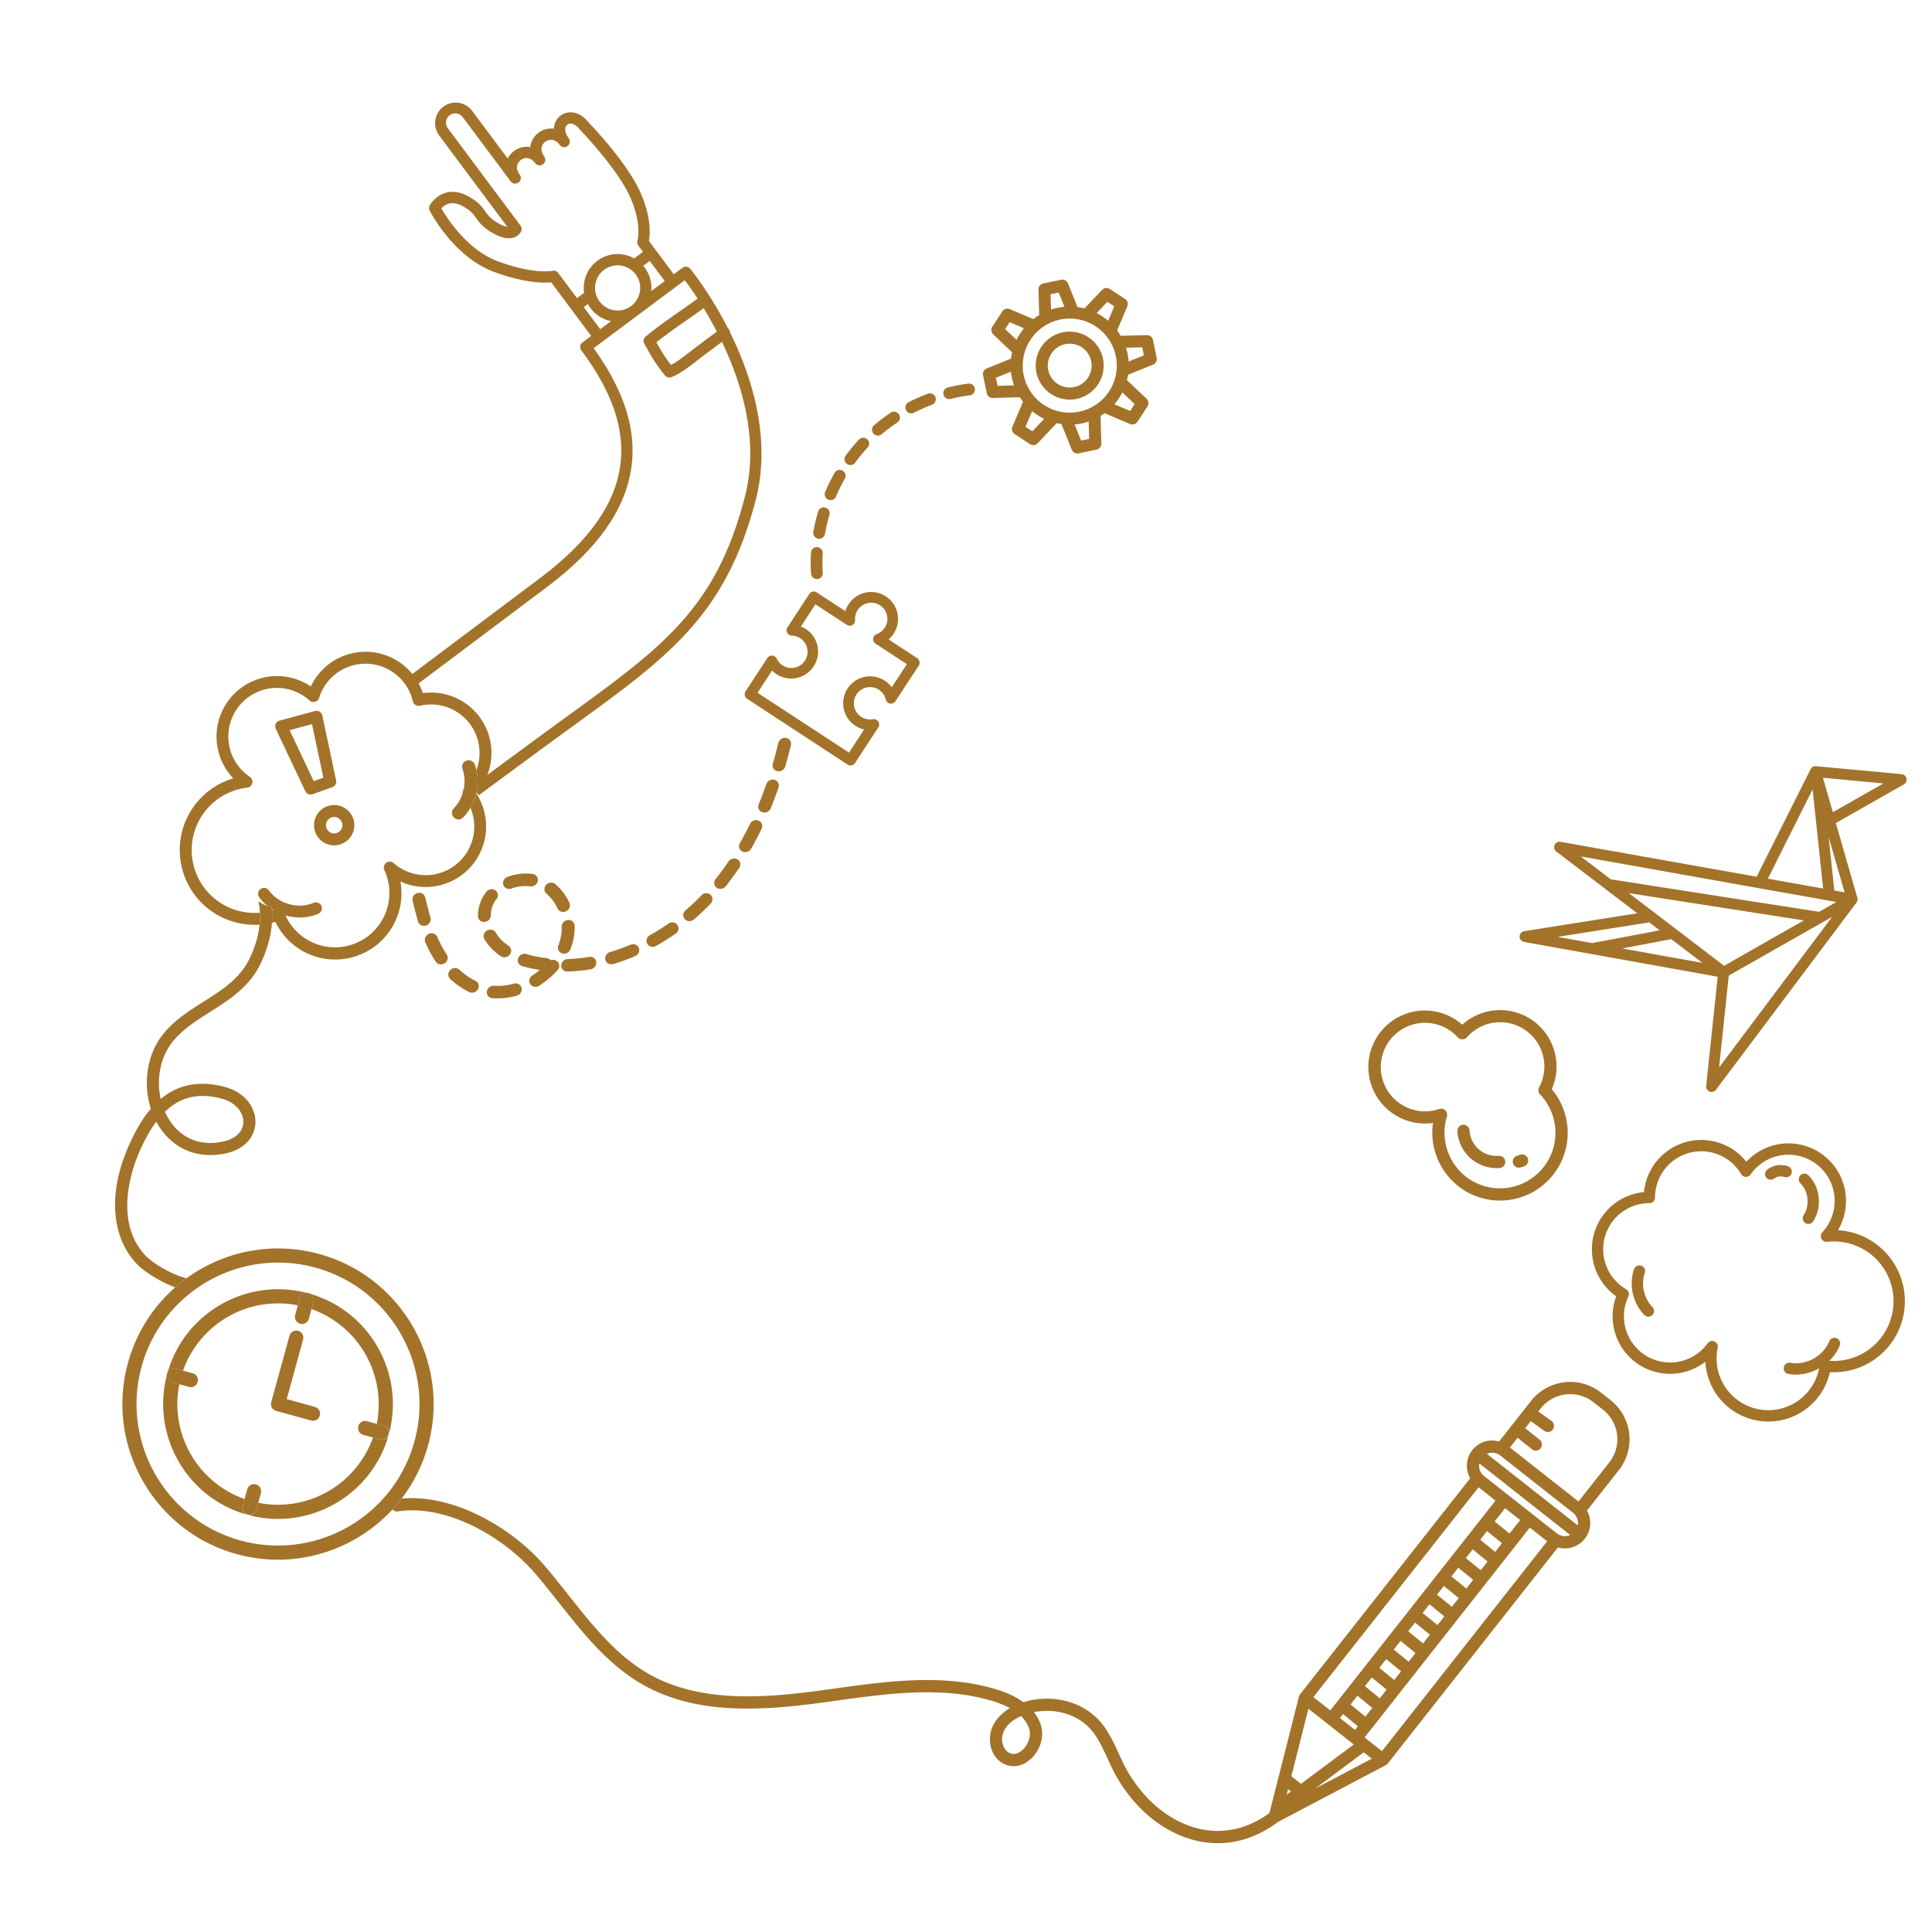 <svg id="gfx" xmlns="http://www.w3.org/2000/svg" viewBox="0 0 2834.65 2834.65"><defs><style>.cls-1{fill:none;}.cls-2{fill:#a3732a;}</style></defs><path class="cls-1" d="M1498.08,2517.9c-9,4-20.25,11-25.48,22.68-4.75,10.57-2.14,26.22,8.45,31.34,7.87,3.81,15-.77,18.57-3.84,9.13-7.89,13.63-21.41,10.48-31.45A44.82,44.82,0,0,0,1498.08,2517.9Z"/><path class="cls-1" d="M440.34,1942.21a10.37,10.37,0,0,1-7.25-12.76l3.91-14.24A148,148,0,0,0,268.56,2011l14.24,3.92a10.37,10.37,0,1,1-5.51,20L263.05,2031a148,148,0,0,0,95.76,168.44l3.92-14.24a10.37,10.37,0,1,1,20,5.51l-3.91,14.24a148,148,0,0,0,168.44-95.76L533,2105.25a10.37,10.37,0,1,1,5.51-20l14.24,3.91A148,148,0,0,0,457,1920.72L453.09,1935A10.37,10.37,0,0,1,440.34,1942.21Zm22,122.08a10.38,10.38,0,0,1-5.51,20l-51.68-14.23a10.36,10.36,0,0,1-7.25-12.75l26.7-97.06a10.38,10.38,0,1,1,20,5.51l-23.95,87.05Z"/><path class="cls-1" d="M277.24,1669.83c14.39,7.19,31.27,9,49.56,5.17,18.63-3.93,29.93-14.63,30.21-28.6.27-13.08-9.77-28.9-32.79-34.76-33-8.4-59.67-2.34-82.24,19.54a89.57,89.57,0,0,0,10.76,18.13A70.77,70.77,0,0,0,277.24,1669.83Z"/><rect class="cls-1" x="1864.71" y="2330.08" width="391.84" height="31.59" transform="translate(-1057.24 2513.71) rotate(-51.79)"/><path class="cls-1" d="M463,1859.94a207.27,207.27,0,0,0-179.82,34.36c-.15.21-.29.43-.44.63l-.36,0A206.46,206.46,0,0,0,207.78,2005c-30.37,110.35,34.71,224.83,145.07,255.19S577.68,2225.49,608,2115.13,573.33,1890.3,463,1859.94Zm107.41,244.83c-24.65,89.59-117.58,142.42-207.17,117.77S220.79,2105,245.44,2015.37,363,1873,452.61,1897.6,595,2015.18,570.38,2104.77Z"/><circle class="cls-1" cx="906.15" cy="422.48" r="33.12" transform="translate(-21.33 795.8) rotate(-46.92)"/><polygon class="cls-1" points="2182.57 2291.04 2160.75 2273.22 2150.7 2285.99 2172.52 2303.81 2182.57 2291.04"/><path class="cls-1" d="M718.8,1084.77A88.82,88.82,0,0,1,715,1137c44-32.48,84.85-62.54,117.15-86C973,948.78,1050.6,892.49,1092.88,728.87c21.22-82.14-4.11-165.63-33.65-227.29l-3.07,2.28-23.68,17.68c-2.85,2.13-5.84,4.47-8.93,6.88-3.47,2.71-7.08,5.53-10.78,8.29-8.89,6.63-18.31,12.94-27.66,16.65a8.27,8.27,0,0,1-9.42-2.41c-10.6-12.76-20.27-27.65-30.44-46.86a8.28,8.28,0,0,1,2-10.23C963.52,480.32,981,468.1,998,456.28c8.45-5.9,17.12-12,25.57-18.15-7.92-12.17-14.6-21.41-18.82-27l-12.84,9.58h0l-108,80.54h0L871,510.86C916.51,574,934.52,632,926.09,687.78c-9.32,61.68-50.55,119.06-126.06,175.4L614.25,1002.61a87.91,87.91,0,0,1,6.22,14.3A88.88,88.88,0,0,1,718.8,1084.77Z"/><path class="cls-1" d="M896.52,471.18a49.54,49.54,0,0,1-34-25l-6,4.47L880.66,483Z"/><polygon class="cls-1" points="2055.71 2452.17 2033.88 2434.35 2023.83 2447.12 2045.65 2464.94 2055.71 2452.17"/><polygon class="cls-1" points="2119.14 2371.61 2097.32 2353.79 2087.27 2366.55 2109.09 2384.37 2119.14 2371.61"/><polygon class="cls-1" points="2140.28 2344.75 2118.46 2326.93 2108.41 2339.7 2130.23 2357.52 2140.28 2344.75"/><polygon class="cls-1" points="2098 2398.46 2076.17 2380.64 2066.12 2393.41 2087.94 2411.23 2098 2398.46"/><polygon class="cls-1" points="2161.43 2317.9 2139.61 2300.08 2129.55 2312.84 2151.38 2330.66 2161.43 2317.9"/><polygon class="cls-1" points="2013.42 2505.88 1991.6 2488.06 1981.54 2500.83 2003.37 2518.65 2013.42 2505.88"/><polygon class="cls-1" points="2076.85 2425.32 2055.03 2407.5 2044.98 2420.26 2066.8 2438.08 2076.85 2425.32"/><polygon class="cls-1" points="2034.56 2479.03 2012.74 2461.21 2002.69 2473.97 2024.51 2491.79 2034.56 2479.03"/><polygon class="cls-1" points="1965.92 2520.66 1988.06 2538.09 1992.27 2532.74 1970.45 2514.92 1965.92 2520.66"/><path class="cls-1" d="M955.59,427.11l19.75-14.74-22-29.51L943.73,390c.77.89,1.52,1.8,2.24,2.76A49.54,49.54,0,0,1,955.59,427.11Z"/><path class="cls-1" d="M876.44,382.66a49.75,49.75,0,0,1,54.12-3.44l.54-.45,12.31-9.18-6.82-9.14a8.27,8.27,0,0,1-1.27-7.42c.06-.18,7-25-11.36-65.06-19.3-42.16-71.9-96.34-72.43-96.89a8.16,8.16,0,0,1-.71-.83c-7-9.33-14.42-10.39-18.4-7.42s-5.08,10.41,1.88,19.75a8.28,8.28,0,1,1-13.27,9.9c-7.13-9.56-15.76-8.41-21-4.51s-8.78,11.83-1.65,21.39a8.28,8.28,0,1,1-13.27,9.91c-7.13-9.56-15.76-8.41-21-4.52s-8.78,11.84-1.64,21.4a8.28,8.28,0,0,1-13.28,9.9l-70.12-94a13.64,13.64,0,1,0-21.86,16.31L763.73,331.1a8.28,8.28,0,0,1,.94,8.28,17.62,17.62,0,0,1-10.84,9.12c-8.48,2.73-19.28.3-32.11-7.25-13.53-8-18.72-15.18-23.3-21.55-4.47-6.22-8.34-11.6-21.49-18.17-15.55-7.76-25-.56-29.29,4.35C656,320.32,686,367.2,731.08,383.63c53.31,19.42,79.09,13.76,79.34,13.7a8.39,8.39,0,0,1,8.6,3.09l27.59,37L857,429.63A49.73,49.73,0,0,1,876.44,382.66Z"/><path class="cls-1" d="M1658.15,603l6.62-10.11-18.07-17.13a87.72,87.72,0,0,1-11.7,17.41Z"/><path class="cls-1" d="M1634.9,449.43l-10.12-6.63-15.69,16.57a87.53,87.53,0,0,1,16.79,11.29Z"/><path class="cls-1" d="M1551.79,451.57a86.29,86.29,0,0,1,10-1.48l-8.42-20.83-11.83,2.46.6,22.46A88.08,88.08,0,0,1,1551.79,451.57Z"/><path class="cls-1" d="M1656,530.41l22.37-9-2.47-11.83-23.76.64a85.47,85.47,0,0,1,2.25,8.57A87.1,87.1,0,0,1,1656,530.41Z"/><path class="cls-1" d="M2066.75,1626a64.92,64.92,0,0,0,44.75,1.2,8.94,8.94,0,0,1,11.39,11.09c-12.37,40.22,8.58,84,47.7,99.55a81.49,81.49,0,0,0,89-132,8.94,8.94,0,0,1-1.43-10.37,64.91,64.91,0,0,0-106-73.45,8.92,8.92,0,0,1-4.95,2.85c-1.28-.06-2.55-.08-3.83-.07a9,9,0,0,1-4.55-2.68,64.15,64.15,0,0,0-24-16.75A65,65,0,0,0,2066.75,1626Zm159,69.83,4.72-1.55a8.94,8.94,0,1,1,5.57,17l-4.74,1.55a8.93,8.93,0,1,1-5.55-17Zm-79.1-45.51a8.93,8.93,0,0,1,9.45,8.38,39.68,39.68,0,0,0,42.79,37.18,8.93,8.93,0,1,1,1.43,17.81,57.56,57.56,0,0,1-62.05-53.92A8.92,8.92,0,0,1,2146.63,1650.32Z"/><path class="cls-1" d="M963.1,502.3a252.56,252.56,0,0,0,21.37,33.14c9.55-5,19.73-12.92,28.89-20.07,3.18-2.49,6.27-4.9,9.2-7.09q11.85-8.86,23.71-17.69l5.45-4.07c-6.56-12.67-13.15-24.2-19.33-34.34-8.29,6-16.73,11.94-25,17.68C992.62,480.2,977.36,490.86,963.1,502.3Z"/><path class="cls-1" d="M1504.62,626.2l10.12,6.62,17.3-18.25a87,87,0,0,1-17.68-11.29Z"/><path class="cls-1" d="M1587.15,621.29a86.46,86.46,0,0,1-10.46,1.52l9.51,23.56L1598,643.9l-.69-25.39A87,87,0,0,1,1587.15,621.29Z"/><circle class="cls-1" cx="1569.47" cy="536.43" r="32.16" transform="translate(-69 794.11) rotate(-27.81)"/><path class="cls-1" d="M488.62,1198.77A12.07,12.07,0,1,0,502.27,1209,12.08,12.08,0,0,0,488.62,1198.77Z"/><polygon class="cls-1" points="474.46 1141.06 457.75 1062.4 424.92 1071.32 460.31 1146.13 474.46 1141.06"/><path class="cls-1" d="M379.94,1316A8.74,8.74,0,0,1,394.23,1306c14.23,20.21,43.18,28.41,65.88,18.67A8.74,8.74,0,0,1,467,1340.7c-15.11,6.48-32.32,7-48.08,2.41A79.78,79.78,0,1,0,564,1276.76a8.74,8.74,0,0,1,13.66-10.29A71.27,71.27,0,0,0,694,1196.63a73.24,73.24,0,0,0-3.67-11.4,71.72,71.72,0,0,1-11,14.47,9.6,9.6,0,1,1-13.65-13.49,55,55,0,0,0,13-21.83,8.78,8.78,0,0,1,1.74-6.67,56,56,0,0,0-1.73-29.22,9.6,9.6,0,1,1,18.12-6.32A70,70,0,0,1,699,1130a71.19,71.19,0,0,0-82.76-94.57,8.75,8.75,0,0,1-10.5-6.54,71.27,71.27,0,0,0-137.45-5.11,8.75,8.75,0,0,1-14.18,3.89,71.26,71.26,0,1,0-87.54,112,8.75,8.75,0,0,1-3.86,15.93,95.07,95.07,0,0,0-10.16,1.76,92.21,92.21,0,0,0,28.88,181.67,101.49,101.49,0,0,0-2.24-16.61c4.18,2.71,8.7,5.5,13.28,6.89A66.76,66.76,0,0,1,379.94,1316Zm139.64-109.46a29.56,29.56,0,1,1-33.41-25.12A29.59,29.59,0,0,1,519.58,1206.57ZM404.62,1062a8.75,8.75,0,0,1,5.64-4.78l51.83-14.08a8.74,8.74,0,0,1,10.84,6.62l20.23,95.18a8.76,8.76,0,0,1-5.61,10l-28.81,10.31a8.33,8.33,0,0,1-1.72.43,8.74,8.74,0,0,1-9.13-4.92l-43.24-91.42A8.72,8.72,0,0,1,404.62,1062Z"/><path class="cls-1" d="M398.91,1334c0,.58.09,1.16.13,1.73.59-.17,1.18-.33,1.77-.52C400.17,1334.85,399.54,1334.44,398.91,1334Z"/><path class="cls-1" d="M1487.79,565.44a86.55,86.55,0,0,1-3.18-11.33c-.61-2.93-1.06-5.85-1.37-8.76l-22,8.9,2.46,11.84Z"/><path class="cls-1" d="M1502.39,481.6l-21-8.92-6.62,10.11,16.75,15.87A86.8,86.8,0,0,1,1502.39,481.6Z"/><path class="cls-1" d="M1502,550.5a69,69,0,1,0,53.46-81.6A69,69,0,0,0,1502,550.5Zm57.35-62.89a49.87,49.87,0,1,1-38.65,59A49.92,49.92,0,0,1,1559.3,487.61Z"/><path class="cls-1" d="M1267.8,1070.36a39.5,39.5,0,1,1,30.43-71.55h0a39.56,39.56,0,0,1,10.14,9.58l22.18-33.89-46-30.11a7.89,7.89,0,0,1,1.66-14,23.73,23.73,0,1,0-31.66-20.72,7.88,7.88,0,0,1-12.18,7.13l-46-30.11L1175,919.32a39,39,0,0,1,7.79,3.93,39.5,39.5,0,0,1-43.27,66.09,39,39,0,0,1-6.72-5.56l-21.37,32.65,134.17,87.83Z"/><polygon class="cls-1" points="2600.37 1376.79 2623.33 1363.74 2646.34 1350.68 2646.62 1350.52 2646.23 1350.46 2478.67 1324.33 2470.45 1323.05 2432.96 1317.2 2427.04 1316.28 2389.92 1310.49 2529.61 1416.98 2600.37 1376.79"/><polygon class="cls-1" points="2379.94 1391.63 2497.78 1412.81 2452.13 1378.01 2379.94 1391.63"/><polygon class="cls-1" points="2625.14 1381.1 2536.49 1431.46 2527.46 1516.89 2524.19 1547.85 2522.25 1566.2 2688.1 1345.34 2658.43 1362.19 2625.14 1381.1"/><path class="cls-1" d="M2397,1372.14l38-7.17-15.23-11.61-31.92,5.06-17.37,2.75-30.72,4.87-17.37,2.75-37,5.86,46.43,8.34,4.58.82a7.92,7.92,0,0,1,1.84-.59l11.49-2.17,30.18-5.69Z"/><path class="cls-1" d="M2682.4,1321.27l-28.92-5.15-17.36-3.09-27.21-4.84-17.36-3.09-11-1.95-.33-.06-15.93-2.84-17.36-3.09-27.21-4.84-17.36-3.09-27.21-4.84-17.36-3.09-27.21-4.85-17.36-3.09-27.21-4.84-17.37-3.09-49.43-8.8,44,33.53,12.55,1.95,17.26,2.7,27,4.21,17.26,2.69,27,4.22,17.26,2.69,27,4.22,17.25,2.69,27.05,4.22,17.25,2.69,27,4.21,17.26,2.69,27,4.22,17.26,2.69,10.11,1.58,25.4-14.43-11.92-2.12Z"/><polygon class="cls-1" points="2665.02 1210.22 2661.91 1180.82 2659.51 1158.21 2593.78 1289.26 2674.91 1303.7 2665.02 1210.22"/><polygon class="cls-1" points="2691.29 1306.62 2706.34 1309.3 2682.98 1228.09 2691.29 1306.62"/><polygon class="cls-1" points="2203.72 2264.19 2181.89 2246.37 2171.84 2259.13 2193.67 2276.95 2203.72 2264.19"/><polygon class="cls-1" points="2693.04 1142.86 2674.59 1141.13 2677.27 1150.44 2689.11 1191.6 2763.35 1149.43 2710.25 1144.47 2693.04 1142.86"/><path class="cls-1" d="M2690.52,1821.43a89.3,89.3,0,0,0-9.79.56,8.31,8.31,0,0,1-7-13.92,67.76,67.76,0,1,0-105.2-84.92,8.31,8.31,0,0,1-14-.55,67.78,67.78,0,0,0-126.21,34.33,8.31,8.31,0,0,1-8.31,8.32,67.77,67.77,0,0,0-34.13,126.32,8.32,8.32,0,0,1,3.32,10.73,67.79,67.79,0,0,0,61.28,96.75,68,68,0,0,0,54.95-28.12,8.31,8.31,0,0,1,14.86,6.59,75.86,75.86,0,1,0,148.68,30.2c-13.61,7.6-29.65,10.87-45,8.12a8.31,8.31,0,1,1,2.93-16.36c23.13,4.13,48.17-9.7,57-31.48a8.31,8.31,0,1,1,15.4,6.25,65.28,65.28,0,0,1-15.19,22.29c2.19.16,4.34.25,6.44.25a87.68,87.68,0,0,0,0-175.36Zm-266.16,108a8.31,8.31,0,0,1-11.75-.07c-17.06-17.27-23.15-44.26-15.15-67.18a8.31,8.31,0,1,1,15.69,5.48,48.71,48.71,0,0,0-1.27,26.41,2.46,2.46,0,0,0,.07.29,48.65,48.65,0,0,0,12.48,23.31A8.31,8.31,0,0,1,2424.36,1929.46Zm204.11-207.56a8.33,8.33,0,0,1-10.66,5,15.84,15.84,0,0,0-14.62,2.28A8.31,8.31,0,1,1,2593,1716a32.2,32.2,0,0,1,30.5-4.76A8.31,8.31,0,0,1,2628.47,1721.9Zm31.76,70.17a8.31,8.31,0,1,1-13.87-9.16c9.23-14,7.1-35-4.74-46.84a8.31,8.31,0,1,1,11.76-11.75C2670.8,1741.74,2673.81,1771.51,2660.23,1792.07Z"/><path class="cls-1" d="M1984,2557.74l0,0h0l-36.2-28.5h0l-28.06-22.09-25.06,99,14.23,11.2,77.4-57.76Z"/><polygon class="cls-1" points="1929.87 2624 2012.74 2580.34 2000.89 2571.01 1929.87 2624"/><polygon class="cls-1" points="2230.46 2230.22 2208.33 2212.8 2192.99 2232.28 2214.81 2250.1 2230.46 2230.22"/><rect class="cls-1" x="1940.17" y="2389.06" width="391.84" height="32.44" transform="translate(-1075.14 2595.68) rotate(-51.79)"/><polygon class="cls-1" points="1887.86 2632.98 1894.02 2628.38 1889.85 2625.11 1887.86 2632.98"/><path class="cls-1" d="M2177.49,2165.7l23.24,18.3,11.64,9.16h0l71.76,56.5a19.29,19.29,0,0,0,19.69,2.47l-133.34-105A19.23,19.23,0,0,0,2177.49,2165.7Z"/><path class="cls-1" d="M2351.93,2068.35l-14.08-11.09a55.14,55.14,0,0,0-77.33,9.2L2257,2071l19.35,13.86a9,9,0,0,1-5.85,16.23,8.86,8.86,0,0,1-4.58-1.65l-20-14.34-8.18,10.39,21.92,17.5a9,9,0,1,1-11.18,14l-21.83-17.42-11.23,14.26,39.49,31.1L2316,2203l45.15-57.35a55.06,55.06,0,0,0-9.2-77.33Z"/><path class="cls-1" d="M2307.91,2219.49l-27-21.27-79.65-62.71a19,19,0,0,0-10.47-4.05,19.48,19.48,0,0,0-9.19,1.6l133.34,105a19.33,19.33,0,0,0,.18-5.74A19.1,19.1,0,0,0,2307.91,2219.49Z"/><path class="cls-2" d="M2363,2054.27l-14.08-11.09a73.07,73.07,0,0,0-102.5,12.19l-46.88,59.54a37.12,37.12,0,0,0-42.5,54L1907.39,2486l-.05.07c-.1.12-.18.25-.27.38l-.23.33c-.09.14-.16.29-.24.43s-.13.23-.19.34-.13.29-.19.43-.12.26-.17.39-.09.27-.13.41-.1.3-.14.45,0,.07,0,.11l-29.83,117.82v0l-13.42,53c-32.64,23.68-68.81,31.49-104.78,22.6-45.83-11.34-87.49-48.52-111.44-99.45-1.42-3-2.81-6-4.2-9.09-6.52-14.22-13.27-28.92-22.88-42.1-25.09-34.36-73.19-48.4-117.64-34.6-10.5-7.64-23.78-14-39.63-18.79-77.17-23.49-158.85-12.19-237.84-1.26q-11.85,1.64-23.65,3.24c-86.07,11.53-175.71,16.53-248.27-24.53-47.9-27.12-83.59-72.24-118.11-115.88-11.29-14.27-23-29-34.94-43-47.48-55.45-133.59-105.76-209.82-98.54q-6.37,8.31-13.44,16a8.93,8.93,0,0,0,7.92,2.76c71.69-10.87,155.75,37.79,201.72,91.48,11.75,13.72,23.31,28.33,34.5,42.47,35.58,45,72.39,91.51,123.34,120.36,77.16,43.67,170.31,38.64,259.48,26.69,7.89-1,15.8-2.15,23.72-3.24,77.08-10.67,156.78-21.69,230.17.65a134.26,134.26,0,0,1,25,10.27c-11.81,7-20.62,16.26-25.48,27.09-8.3,18.49-3.45,44.93,17,54.82,12.31,6,26.56,3.56,38.1-6.42,14.68-12.68,21.2-33.41,15.86-50.39a59.62,59.62,0,0,0-10.27-19.17c34.18-6.82,69,4.91,87.77,30.62,8.55,11.71,14.63,25,21.06,39q2.13,4.64,4.28,9.25c26.22,55.77,72.34,96.6,123.36,109.22a140,140,0,0,0,23.82,3.79c34,2.41,67.45-8.06,97.94-30.86l158.15-83.32.17-.1.38-.23.51-.34.31-.23a8,8,0,0,0,.62-.54l.13-.12a7.56,7.56,0,0,0,.71-.79l0,0,249.66-317.08a36.29,36.29,0,0,0,7.49,1.33,38.28,38.28,0,0,0,7.09-.17,37.18,37.18,0,0,0,28-55.18l46.86-59.51a73,73,0,0,0-12.2-102.5Zm-863.4,513.81c-3.56,3.07-10.7,7.65-18.57,3.84-10.59-5.12-13.2-20.77-8.45-31.34,5.23-11.65,16.44-18.7,25.48-22.68a44.82,44.82,0,0,1,12,18.73C1513.25,2546.67,1508.75,2560.19,1499.62,2568.08Zm669.8-385.91,24.82,19.53-242.4,307.87L1927,2490Zm-187.88,318.66,10.06-12.77,21.82,17.82-10.05,12.77Zm10.73,31.91-4.21,5.35-22.14-17.42,4.53-5.75Zm10.42-58.77,10-12.76,21.82,17.82-10,12.76Zm21.14-26.85,10.05-12.77,21.83,17.82-10.06,12.77Zm21.15-26.86L2055,2407.5l21.82,17.82-10,12.76Zm21.14-26.85,10.05-12.77,21.83,17.82-10.06,12.77Zm21.15-26.86,10.05-12.76,21.82,17.82-10,12.76Zm21.14-26.85,10.05-12.77,21.82,17.82-10.05,12.77Zm21.14-26.86,10.06-12.76,21.82,17.82-10,12.76ZM2150.7,2286l10.05-12.77,21.82,17.82-10.05,12.77Zm21.14-26.86,10-12.76,21.83,17.82-10,12.76Zm21.15-26.85,15.34-19.48,22.13,17.42-15.65,19.88ZM1887.86,2633l2-7.87,4.17,3.27Zm6.81-26.9,25.06-99,28.06,22.09h0l36.2,28.5h0l0,0,2.27,1.78-77.4,57.76Zm35.2,17.92,71-53,11.85,9.33Zm97.76-54.75-25.48-20.07,242.4-307.87,25.48,20.07Zm270.66-315.6a19,19,0,0,1-14.15-4l-71.76-56.5h0l-11.64-9.16-23.24-18.3a19.23,19.23,0,0,1-7-18.55l133.34,105A19.09,19.09,0,0,1,2298.29,2253.65Zm16.63-15.6-133.34-105a19.48,19.48,0,0,1,9.19-1.6,19,19,0,0,1,10.47,4.05l79.65,62.71,27,21.27a19.1,19.1,0,0,1,7.19,12.82A19.33,19.33,0,0,1,2314.92,2238.05Zm46.21-92.37L2316,2203l-61.12-48.12-39.49-31.1,11.23-14.26,21.83,17.42a9,9,0,0,0,11.18-14l-21.92-17.5,8.18-10.39,20,14.34a9,9,0,0,0,12.5-2.07,9,9,0,0,0-2.07-12.51L2257,2071l3.55-4.51a55.14,55.14,0,0,1,77.33-9.2l14.08,11.09a55.06,55.06,0,0,1,9.2,77.33Z"/><path class="cls-2" d="M678.61,1164.38c.52-1.6,1-3.21,1.36-4.85.06-.26.11-.51.17-.77s.14-.7.21-1A8.78,8.78,0,0,0,678.61,1164.38Z"/><path class="cls-2" d="M381.4,1339.08a92.21,92.21,0,0,1-28.88-181.67,95.07,95.07,0,0,1,10.16-1.76,8.75,8.75,0,0,0,3.86-15.93,71.26,71.26,0,1,1,87.54-112,8.75,8.75,0,0,0,14.18-3.89,71.27,71.27,0,0,1,137.45,5.11,8.75,8.75,0,0,0,10.5,6.54A71.19,71.19,0,0,1,699,1130a76.4,76.4,0,0,1-.21,33.71l.63-.73,2.93,4c52.37-38.78,101.85-75.21,139.58-102.58,19-13.78,36.93-26.8,53.9-39.46C1003.27,944.74,1071.11,879.3,1108.91,733c22.58-87.37-4.87-174.89-31.87-232.93q-2.82-6.07-5.71-11.89a8.14,8.14,0,0,0-1.63-4.75,8,8,0,0,0-1.55-1.57c-26.67-52.23-54.18-86-55.47-87.52a8.27,8.27,0,0,0-11.34-1.37l-12.73,9.49-36.49-48.9c1.74-9.9,3.66-35.88-13.1-72.49-19.85-43.35-70-95.76-75.26-101.18-13.12-17.2-30.63-18.26-41.24-10.34a25,25,0,0,0-9.78,19.3c-16.7-2.46-33,10.08-34.76,27-13.57-2.56-27.16,4.87-33,16.8l-52.58-70.47A30.2,30.2,0,0,0,644,198.29L744.36,332.83c-3.14-.48-7.76-2-14.24-5.85-10.52-6.19-14.11-11.18-18.26-17-5-7-10.72-14.91-27.53-23.31-28.07-14-47.38,3.4-53.67,14.58a8.3,8.3,0,0,0-.16,7.82c1.42,2.78,35.38,68.39,94.91,90.07,44.7,16.28,72.15,16.2,83.29,15.09l58.68,78.64-12.82,9.57a8.29,8.29,0,0,0-1.67,11.61c46.27,62,64.86,118,56.83,171.21-8.64,57.15-47.75,111-119.6,164.6L605,988.86a88.72,88.72,0,0,0-148.91,18.26A88.75,88.75,0,0,0,342.29,1142a109.7,109.7,0,0,0,38.62,214.63A113.7,113.7,0,0,0,381.4,1339.08Zm670.32-852.56-5.45,4.07q-11.87,8.84-23.71,17.69c-2.93,2.19-6,4.6-9.2,7.09-9.16,7.15-19.34,15.11-28.89,20.07A252.56,252.56,0,0,1,963.1,502.3c14.26-11.44,29.52-22.1,44.34-32.44,8.22-5.74,16.66-11.64,25-17.68C1038.57,462.32,1045.16,473.85,1051.72,486.52ZM953.31,382.86l22,29.51-19.75,14.74A49.54,49.54,0,0,0,946,392.77c-.72-1-1.47-1.87-2.24-2.76ZM819,400.42a8.39,8.39,0,0,0-8.6-3.09c-.25.06-26,5.72-79.34-13.7C686,367.2,656,320.32,647.64,305.88c4.24-4.91,13.74-12.11,29.29-4.35,13.15,6.57,17,12,21.49,18.17,4.58,6.37,9.77,13.59,23.3,21.55,12.83,7.55,23.63,10,32.11,7.25a17.62,17.62,0,0,0,10.84-9.12,8.28,8.28,0,0,0-.94-8.28L657.25,188.39a13.64,13.64,0,1,1,21.86-16.31l70.12,94a8.28,8.28,0,0,0,13.28-9.9c-7.14-9.56-3.58-17.5,1.64-21.4s13.85-5,21,4.52a8.28,8.28,0,1,0,13.27-9.91c-7.13-9.56-3.57-17.5,1.65-21.39s13.85-5.05,21,4.51a8.28,8.28,0,1,0,13.27-9.9c-7-9.34-5.85-16.78-1.88-19.75s11.44-1.91,18.4,7.42a8.16,8.16,0,0,0,.71.83c.53.55,53.13,54.73,72.43,96.89C942.31,328,935.38,352.85,935.32,353a8.27,8.27,0,0,0,1.27,7.42l6.82,9.14-12.31,9.18-.54.45A49.66,49.66,0,0,0,857,429.63l-10.39,7.76ZM926,449a33.12,33.12,0,1,1,6.73-46.35A33.15,33.15,0,0,1,926,449Zm-69.45,1.64,6-4.47a49.54,49.54,0,0,0,34,25L880.66,483ZM800,863.18c75.51-56.34,116.74-113.72,126.06-175.4C934.52,632,916.51,574,871,510.86l12.88-9.62h0l108-80.54h0l12.84-9.58c4.22,5.61,10.9,14.85,18.82,27-8.45,6.17-17.12,12.25-25.57,18.15-16.94,11.82-34.45,24-50.7,37.58a8.28,8.28,0,0,0-2,10.23c10.17,19.21,19.84,34.1,30.44,46.86a8.27,8.27,0,0,0,9.42,2.41c9.35-3.71,18.77-10,27.66-16.65,3.7-2.76,7.31-5.58,10.78-8.29,3.09-2.41,6.08-4.75,8.93-6.88l23.68-17.68,3.07-2.28c29.54,61.66,54.87,145.15,33.65,227.29C1050.6,892.49,973,948.78,832.18,1051c-32.3,23.44-73.2,53.5-117.15,86a88.66,88.66,0,0,0-94.56-120.05,87.91,87.91,0,0,0-6.22-14.3Z"/><path class="cls-2" d="M694,1196.63a71.27,71.27,0,0,1-116.27,69.84A8.74,8.74,0,0,0,564,1276.76a79.78,79.78,0,1,1-145.11,66.35c15.76,4.54,33,4.07,48.08-2.41a8.74,8.74,0,0,0-6.89-16.07c-22.7,9.74-51.65,1.54-65.88-18.67A8.74,8.74,0,0,0,379.94,1316a66.76,66.76,0,0,0,12.5,13.33,18.9,18.9,0,0,0,6.09.9c.15,1.26.27,2.52.38,3.77.63.41,1.26.82,1.9,1.21-.59.19-1.18.35-1.77.52a128.74,128.74,0,0,1,0,18.11c1.65-.4,3.32-.84,5-1.33a97.26,97.26,0,0,0,183.48-59.15A88.76,88.76,0,0,0,698.7,1164a77.59,77.59,0,0,1-8.41,21.25A73.24,73.24,0,0,1,694,1196.63Z"/><path class="cls-2" d="M699,1130a70,70,0,0,0-2.23-7.85,9.6,9.6,0,1,0-18.12,6.32,56,56,0,0,1,1.73,29.22c-.07.35-.13.7-.21,1s-.11.51-.17.77c-.38,1.64-.84,3.25-1.36,4.85a55,55,0,0,1-13,21.83,9.6,9.6,0,0,0,13.65,13.49,71.72,71.72,0,0,0,11-14.47A77.59,77.59,0,0,0,698.7,1164l.06-.25A76.4,76.4,0,0,0,699,1130Z"/><path class="cls-2" d="M447.89,1160.77a8.74,8.74,0,0,0,9.13,4.92,8.33,8.33,0,0,0,1.72-.43L487.55,1155a8.76,8.76,0,0,0,5.61-10l-20.23-95.18a8.74,8.74,0,0,0-10.84-6.62l-51.83,14.08a8.75,8.75,0,0,0-5.61,12.17Zm9.86-98.37,16.71,78.66-14.15,5.07-35.39-74.82Z"/><path class="cls-2" d="M486.17,1181.45a29.56,29.56,0,1,0,33.41,25.12A29.6,29.6,0,0,0,486.17,1181.45Zm16.1,27.57a12.07,12.07,0,1,1-13.65-10.25A12.09,12.09,0,0,1,502.27,1209Z"/><path class="cls-2" d="M213.78,1842.46c-47.65-50.06-19.84-127.74-10.18-150.36,8-18.64,16.47-34.07,25.71-46.39a104.16,104.16,0,0,0,9.31,14.46c21.74,28.24,55.22,40,91.86,32.26,32.14-6.79,44-28,44.34-45.66.42-20.12-13.7-44.12-46.21-52.39-40.8-10.39-70.59-.5-92.83,18.09-5.18-22.89-2.71-48,7.93-69.06,13.11-26,37.87-41.73,64.07-58.37,27.84-17.67,56.62-36,72.93-68,7.19-14.11,16.48-36.93,18.32-63.18a128.74,128.74,0,0,0,0-18.11c0-.57-.08-1.15-.13-1.73-.11-1.25-.23-2.51-.38-3.77a18.9,18.9,0,0,1-6.09-.9c-4.58-1.39-9.1-4.18-13.28-6.89a101.49,101.49,0,0,1,2.24,16.61,113.7,113.7,0,0,1-.49,17.58c-2.24,21.57-10,40.4-16.07,52.31-14.1,27.7-39.6,43.89-66.6,61s-55.11,35-70.44,65.38c-14.09,27.95-15.94,61.89-6.46,91.43-15.1,17.6-25.88,39-34.12,58.29-28.66,67.12-23.56,130.53,13.66,169.63,8.68,9.12,32,25.27,56.09,34.13q8.05-7.09,16.73-13.38C251.33,1870,223.92,1853.11,213.78,1842.46Zm110.44-230.82c23,5.86,33.06,21.68,32.79,34.76-.28,14-11.58,24.67-30.21,28.6-18.29,3.87-35.17,2-49.56-5.17a70.77,70.77,0,0,1-24.5-20.52A89.57,89.57,0,0,1,242,1631.18C264.55,1609.3,291.27,1603.24,324.22,1611.64Z"/><path class="cls-2" d="M283.15,1894.3l-.8.6.36,0C282.86,1894.73,283,1894.51,283.15,1894.3Z"/><path class="cls-2" d="M628.05,2120.64c33.4-121.39-38.18-247.32-159.57-280.71a228,228,0,0,0-194.78,35.56q-8.67,6.29-16.73,13.38a226.94,226.94,0,0,0-69.2,110.63c-33.4,121.39,38.18,247.32,159.57,280.71,85.08,23.41,172.39-4.76,228.5-65.5q7.06-7.64,13.44-16A227,227,0,0,0,628.05,2120.64ZM352.85,2260.2C242.49,2229.84,177.41,2115.36,207.78,2005a206.46,206.46,0,0,1,74.57-110.11l.8-.6A207.27,207.27,0,0,1,463,1859.94C573.33,1890.3,638.41,2004.78,608,2115.13S463.2,2290.57,352.85,2260.2Z"/><path class="cls-2" d="M452.61,1897.6a10.37,10.37,0,0,1,7.25,12.76L457,1920.72a148,148,0,0,1,95.76,168.44l10.36,2.85a10.38,10.38,0,0,1,7.25,12.76C595,2015.18,542.2,1922.25,452.61,1897.6Z"/><path class="cls-2" d="M557.62,2112l-10.36-2.85a148,148,0,0,1-168.44,95.76L376,2215.29a10.38,10.38,0,0,1-12.76,7.25c89.59,24.65,182.52-28.18,207.17-117.77A10.37,10.37,0,0,1,557.62,2112Z"/><path class="cls-2" d="M258.2,2008.12l10.36,2.85A148,148,0,0,1,437,1915.21l2.85-10.36a10.38,10.38,0,0,1,12.76-7.25C363,1873,270.09,1925.78,245.44,2015.37A10.37,10.37,0,0,1,258.2,2008.12Z"/><path class="cls-2" d="M356,2209.78l2.85-10.36A148,148,0,0,1,263.05,2031l-10.36-2.85a10.38,10.38,0,0,1-7.25-12.76c-24.65,89.59,28.18,182.52,117.77,207.17A10.38,10.38,0,0,1,356,2209.78Z"/><path class="cls-2" d="M444.62,1965.77a10.38,10.38,0,1,0-20-5.51l-26.7,97.06a10.36,10.36,0,0,0,7.25,12.75l51.68,14.23a10.38,10.38,0,0,0,5.51-20l-41.68-11.47Z"/><path class="cls-2" d="M439.85,1904.85,437,1915.21l-3.91,14.24a10.37,10.37,0,1,0,20,5.51l3.92-14.24,2.85-10.36a10.38,10.38,0,1,0-20-5.51Z"/><path class="cls-2" d="M376,2215.29l2.85-10.36,3.91-14.24a10.37,10.37,0,1,0-20-5.51l-3.92,14.24L356,2209.78a10.38,10.38,0,0,0,20,5.51Z"/><path class="cls-2" d="M563.13,2092l-10.36-2.85-14.24-3.91a10.37,10.37,0,1,0-5.51,20l14.24,3.92,10.36,2.85a10.38,10.38,0,0,0,5.51-20Z"/><path class="cls-2" d="M252.69,2028.13l10.36,2.85,14.24,3.91a10.37,10.37,0,1,0,5.51-20L268.56,2011l-10.36-2.85a10.38,10.38,0,1,0-5.51,20Z"/><path class="cls-2" d="M777.91,1443.82a8.61,8.61,0,0,0,4,3.35,9.88,9.88,0,0,0,9-.83,122.86,122.86,0,0,0,27.27-23.13,8.87,8.87,0,0,0-.82-12.89,9.5,9.5,0,0,0-9.28-1.36,8.93,8.93,0,0,0-5.88-3.12c-3.09-.36-6.2-.8-9.27-1.3a158.71,158.71,0,0,1-20.5-4.71,10.08,10.08,0,0,0-12.2,6,8.65,8.65,0,0,0,5.6,11.49,177,177,0,0,0,23,5.28c1.13.19,2.28.36,3.42.53a104.84,104.84,0,0,1-11,7.92C776.7,1433.91,775.22,1439.62,777.91,1443.82Z"/><path class="cls-2" d="M697.55,1439a94.39,94.39,0,0,1-23.5-16.24,9.75,9.75,0,0,0-13.42.55,9,9,0,0,0-.14,13,111.19,111.19,0,0,0,27.92,19.25l.44.2a10,10,0,0,0,12.45-4.48A8.69,8.69,0,0,0,697.55,1439Z"/><path class="cls-2" d="M719.54,1463.94a9.72,9.72,0,0,0,3,.69,106.23,106.23,0,0,0,35.67-3.79,9.69,9.69,0,0,0,7.09-11.37,9,9,0,0,0-11.4-6.26,86.27,86.27,0,0,1-29,3.11,10,10,0,0,0-10.61,8.5A8.59,8.59,0,0,0,719.54,1463.94Z"/><path class="cls-2" d="M639.31,1411a8.68,8.68,0,0,0,3.93,3.23,9.9,9.9,0,0,0,9.14-.92,9.24,9.24,0,0,0,3.08-12.78,163.29,163.29,0,0,1-13.86-25.94,9.22,9.22,0,0,0-12.35-4.44c-4.87,2.15-7.22,7.61-5.26,12.2A179.27,179.27,0,0,0,639.31,1411Z"/><path class="cls-2" d="M706.57,1352a9.45,9.45,0,0,0,4.11.7,9.94,9.94,0,0,0,9.52-9.63,39.54,39.54,0,0,1,2.41-13.65,34.88,34.88,0,0,1,1.45-3.39,39,39,0,0,1,4.35-6.89,8.82,8.82,0,0,0-1.52-12.8,9.9,9.9,0,0,0-13.34,2.17,57.8,57.8,0,0,0-6.58,10.41,55.44,55.44,0,0,0-2.22,5.19,57.92,57.92,0,0,0-3.54,19.89A8.58,8.58,0,0,0,706.57,1352Z"/><path class="cls-2" d="M818,1332.85a8.6,8.6,0,0,0,4.6,4.42,9.76,9.76,0,0,0,7.86-.22c4.82-2.23,7.07-7.73,5-12.28a77.3,77.3,0,0,0-20.82-27.68,9.82,9.82,0,0,0-13.41,1.3,8.89,8.89,0,0,0,.62,12.92A60,60,0,0,1,818,1332.85Z"/><path class="cls-2" d="M743.43,1303.58a9.7,9.7,0,0,0,7.12.08,57.23,57.23,0,0,1,27.31-3.16,10.06,10.06,0,0,0,11.16-7.79,8.65,8.65,0,0,0-7.47-10.38,76.41,76.41,0,0,0-37,4.24c-5,1.84-7.68,7.16-6,11.89A8.59,8.59,0,0,0,743.43,1303.58Z"/><path class="cls-2" d="M723.32,1393.82A88.66,88.66,0,0,0,734.8,1403a8.79,8.79,0,0,0,1.57.84,10,10,0,0,0,11.72-3.36,8.79,8.79,0,0,0-1.89-12.73,70.93,70.93,0,0,1-9.2-7.35,56.07,56.07,0,0,1-9.62-12.12c-2.53-4.3-8.31-5.61-12.9-2.92s-6.25,8.35-3.72,12.65A73.42,73.42,0,0,0,723.32,1393.82Z"/><path class="cls-2" d="M631.65,1346.22c-3-10.07-5.47-20.21-7.75-29.67a9,9,0,0,0-11.38-6.29,9.69,9.69,0,0,0-7.13,11.35c2.33,9.67,4.91,20.07,8,30.49a8.56,8.56,0,0,0,5,5.52,9.66,9.66,0,0,0,6.7.23C630.12,1356.23,633.07,1351,631.65,1346.22Z"/><path class="cls-2" d="M1089.11,1249.35c.19.09.37.18.56.25a10,10,0,0,0,12.39-4.37c4.93-8.64,9.72-17.71,14.24-26.94l1.11-2.29a8.69,8.69,0,0,0-4.45-12h0a10,10,0,0,0-12.65,5l-1.06,2.18c-4.34,8.87-8.94,17.57-13.67,25.86A8.71,8.71,0,0,0,1089.11,1249.35Z"/><path class="cls-2" d="M1130.75,1186c4-9.84,7.9-20.12,11.51-30.53a8.63,8.63,0,0,0-5.93-11.32,10.08,10.08,0,0,0-12,6.35c-3.49,10.08-7.24,20-11.14,29.55a8.65,8.65,0,0,0,4.65,11.43l.6.23A10.08,10.08,0,0,0,1130.75,1186Z"/><path class="cls-2" d="M823.93,1398.48a5.44,5.44,0,0,0,.71.26,10.06,10.06,0,0,0,12.28-5.86,88.23,88.23,0,0,0,5.57-21.75,86.43,86.43,0,0,0,.6-12.88,8.79,8.79,0,0,0-9.74-8.41,9.92,9.92,0,0,0-9.24,9.88,68.92,68.92,0,0,1-4.88,27.44A8.64,8.64,0,0,0,823.93,1398.48Z"/><path class="cls-2" d="M1152.1,1124.57c3-10.13,5.75-20.64,8.32-31.22a8.65,8.65,0,0,0-7-10.68,10.08,10.08,0,0,0-11.43,7.39c-2.51,10.32-5.24,20.56-8.11,30.43a8.61,8.61,0,0,0,5,10.5,9.54,9.54,0,0,0,1.54.49A10.08,10.08,0,0,0,1152.1,1124.57Z"/><path class="cls-2" d="M1082,1260.87a10,10,0,0,0-13.18,3.16c-6,8.89-12.32,17.52-18.81,25.64a8.83,8.83,0,0,0,1.43,12.81,8.69,8.69,0,0,0,1.83,1,10,10,0,0,0,11.52-3.1c6.84-8.54,13.49-17.61,19.78-26.94A8.76,8.76,0,0,0,1082,1260.87Z"/><path class="cls-2" d="M828.8,1424.77a9.58,9.58,0,0,0,3.93.71,253,253,0,0,0,33.82-3.36,9.83,9.83,0,0,0,8.3-10.62A8.9,8.9,0,0,0,864.3,1404a231.56,231.56,0,0,1-31.15,3.1,10,10,0,0,0-9.7,9.46A8.57,8.57,0,0,0,828.8,1424.77Z"/><path class="cls-2" d="M925,1386.12a280.37,280.37,0,0,1-29.9,10.78,9.66,9.66,0,0,0-6.86,11.49,8.56,8.56,0,0,0,5.06,5.73,9.67,9.67,0,0,0,6.48.3,300.51,300.51,0,0,0,32.07-11.56c4.89-2.08,7.32-7.51,5.43-12.13S929.86,1384.05,925,1386.12Z"/><path class="cls-2" d="M980.72,1355.16a316.22,316.22,0,0,1-27.1,16.93c-4.64,2.59-6.44,8.22-4,12.58a8.64,8.64,0,0,0,4.26,3.78,9.88,9.88,0,0,0,8.55-.57,337.8,337.8,0,0,0,28.86-18,9.19,9.19,0,0,0,2.61-12.85C991,1352.94,985.07,1352.11,980.72,1355.16Z"/><path class="cls-2" d="M1029,1313.68q-1.72,1.82-3.48,3.6c-6.21,6.32-12.8,12.49-19.6,18.33a9,9,0,0,0-1.2,13,8.76,8.76,0,0,0,3.14,2.21,10,10,0,0,0,10.23-1.75c7.24-6.21,14.26-12.78,20.86-19.5,1.24-1.27,2.48-2.54,3.7-3.82a8.94,8.94,0,0,0-.22-13A9.8,9.8,0,0,0,1029,1313.68Z"/><path class="cls-2" d="M1215.26,733.14a8.63,8.63,0,0,0,11.09-4.09,4.67,4.67,0,0,0,.23-.51,253.71,253.71,0,0,1,12.63-25.69,8.64,8.64,0,1,0-15-8.5,269.73,269.73,0,0,0-13.5,27.46A8.64,8.64,0,0,0,1215.26,733.14Z"/><path class="cls-2" d="M1341.24,605.42a252.26,252.26,0,0,1,26.19-11.58,8.64,8.64,0,0,0-6.09-16.18,271.15,271.15,0,0,0-28,12.37,8.65,8.65,0,1,0,7.88,15.39Z"/><path class="cls-2" d="M1293.63,637.06a250.59,250.59,0,0,1,22.89-17.17,8.64,8.64,0,1,0-9.56-14.4,267.23,267.23,0,0,0-24.49,18.37,8.64,8.64,0,1,0,11.16,13.2Z"/><path class="cls-2" d="M1242.62,680.68a8.65,8.65,0,0,0,12.08-1.88c4-5.54,8.37-10.95,12.83-16.07q2.64-3,5.38-6a8.8,8.8,0,0,0,1.42-2,8.65,8.65,0,0,0-14.06-9.76q-2.94,3.15-5.76,6.4c-4.8,5.5-9.43,11.29-13.77,17.23A8.65,8.65,0,0,0,1242.62,680.68Z"/><path class="cls-2" d="M1199.1,849.57a8.64,8.64,0,0,0,7.2-4.78,8.52,8.52,0,0,0,.89-4.39,241.11,241.11,0,0,1-.07-28.58,8.64,8.64,0,0,0-17.25-1,256.85,256.85,0,0,0,.07,30.65A8.65,8.65,0,0,0,1199.1,849.57Z"/><path class="cls-2" d="M1200.42,790.42a8.66,8.66,0,0,0,9.22-4.65,8.87,8.87,0,0,0,.78-2.38,251.54,251.54,0,0,1,6.53-27.88,8.64,8.64,0,0,0-16.58-4.89,268.84,268.84,0,0,0-7,29.8A8.64,8.64,0,0,0,1200.42,790.42Z"/><path class="cls-2" d="M1394.76,585.31a243.59,243.59,0,0,1,28.09-5.3,8.65,8.65,0,0,0,6.65-4.72,8.65,8.65,0,0,0-8.83-12.43,260.71,260.71,0,0,0-30.11,5.68,8.64,8.64,0,1,0,4.2,16.77Z"/><path class="cls-2" d="M1092.81,1020.32a7.85,7.85,0,0,0,3.4,5l147.36,96.47a7.9,7.9,0,0,0,10.92-2.28l34.17-52.21a7.88,7.88,0,0,0-8-12.08,23.73,23.73,0,1,1,18.93-28.92,7.88,7.88,0,0,0,14.26,2.46l34.18-52.21a8.12,8.12,0,0,0-2.28-10.91l-42-27.47a39.5,39.5,0,1,0-58.66-51.71,39.06,39.06,0,0,0-4.76,10.19l-42-27.47a7.88,7.88,0,0,0-10.91,2.28l-32.06,49a7.89,7.89,0,0,0,6.39,12.2,23.73,23.73,0,1,1-22.12,33.78,7.88,7.88,0,0,0-13.73-1l-32.06,49A7.88,7.88,0,0,0,1092.81,1020.32Zm40-36.54a39,39,0,0,0,6.72,5.56,39.5,39.5,0,0,0,43.27-66.09,39,39,0,0,0-7.79-3.93l21.38-32.65,46,30.11a7.88,7.88,0,0,0,12.18-7.13,23.73,23.73,0,1,1,31.66,20.72,7.89,7.89,0,0,0-1.66,14l46,30.11-22.18,33.89a39.56,39.56,0,0,0-10.14-9.58h0a39.5,39.5,0,1,0-30.43,71.55l-22.19,33.9-134.17-87.83Z"/><path class="cls-2" d="M1579.64,585.25a49.87,49.87,0,1,0-59-38.65A49.92,49.92,0,0,0,1579.64,585.25Zm-16.73-80.31A32.16,32.16,0,1,1,1538,543,32.21,32.21,0,0,1,1562.91,504.94Z"/><path class="cls-2" d="M1447.85,576.94a8.85,8.85,0,0,0,8.9,7l39.57-1.07q2.17,3.42,4.64,6.6l-15.53,36.57a8.85,8.85,0,0,0,3.3,10.86l22.49,14.74a8.85,8.85,0,0,0,11.28-1.32l27.86-29.4q3.47.79,7,1.29l15.18,37.6a8.86,8.86,0,0,0,10,5.35l26.32-5.48a8.85,8.85,0,0,0,7-8.91l-1.09-40.53q3-1.87,5.9-4L1658,622.14a8.84,8.84,0,0,0,10.86-3.3l14.74-22.49a8.85,8.85,0,0,0-1.32-11.28l-28.84-27.33c.67-2.59,1.21-5.23,1.63-7.9l36.7-14.82a8.85,8.85,0,0,0,5.35-10l-5.48-26.32a8.86,8.86,0,0,0-8.91-7l-38.46,1a88.89,88.89,0,0,0-5.2-7.85l15-35.28a8.87,8.87,0,0,0-3.3-10.87l-22.49-14.74a8.87,8.87,0,0,0-11.28,1.32l-25.84,27.27a86.42,86.42,0,0,0-10.18-2l-14-34.75a8.86,8.86,0,0,0-10-5.35l-26.32,5.49a8.84,8.84,0,0,0-7,8.9l1,37.47a85.59,85.59,0,0,0-8.53,5.9l-34.58-14.68a8.84,8.84,0,0,0-10.86,3.29l-14.74,22.49a8.86,8.86,0,0,0,1.32,11.28L1485,516.92a86.51,86.51,0,0,0-1.63,9.28l-35.68,14.41a8.85,8.85,0,0,0-5.35,10Zm66.89,55.88-10.12-6.62,9.74-22.92A87,87,0,0,0,1532,614.57Zm71.46,13.55-9.51-23.56a86.86,86.86,0,0,0,20.66-4.3l.69,25.39Zm89.65-136.83,2.47,11.83-22.37,9a87.1,87.1,0,0,0-1.61-11.66,85.47,85.47,0,0,0-2.25-8.57Zm-29.15,66.17,18.07,17.13L1658.15,603,1635,593.12A87.72,87.72,0,0,0,1646.7,575.71ZM1624.78,442.8l10.12,6.63-9,21.23a87.53,87.53,0,0,0-16.79-11.29Zm-71.46-13.54,8.42,20.83a86.29,86.29,0,0,0-10,1.48,88.08,88.08,0,0,0-9.7,2.61l-.6-22.46Zm2.09,39.64A69,69,0,1,1,1502,550.5,69.06,69.06,0,0,1,1555.41,468.9Zm-80.66,13.89,6.62-10.11,21,8.92a86.8,86.8,0,0,0-10.89,17.06Zm8.49,62.56c.31,2.91.76,5.83,1.37,8.76a86.55,86.55,0,0,0,3.18,11.33l-24.12.65-2.46-11.84Z"/><path class="cls-2" d="M2696.68,1805a84.39,84.39,0,0,0-134.43-100.46A84.4,84.4,0,0,0,2412.09,1749a85.71,85.71,0,0,0-9.56,1.48,84.37,84.37,0,0,0-31.19,151.47,84.34,84.34,0,0,0,106.95,109,85.07,85.07,0,0,0,23.86-13,92.5,92.5,0,0,0,182.68,15.28c1.92.11,3.82.16,5.69.16a104.3,104.3,0,0,0,6.16-208.42Zm-6.16,191.8c-2.1,0-4.25-.09-6.44-.25a65.28,65.28,0,0,0,15.19-22.29,8.31,8.31,0,1,0-15.4-6.25c-8.83,21.78-33.87,35.61-57,31.48a8.31,8.31,0,1,0-2.93,16.36c15.4,2.75,31.44-.52,45-8.12a75.86,75.86,0,1,1-148.68-30.2,8.31,8.31,0,0,0-14.86-6.59,67.77,67.77,0,0,1-122.73-39.65,67.19,67.19,0,0,1,6.5-29,8.32,8.32,0,0,0-3.32-10.73A67.77,67.77,0,0,1,2420,1765.25a8.31,8.31,0,0,0,8.31-8.32,67.78,67.78,0,0,1,126.21-34.33,8.31,8.31,0,0,0,14,.55,67.76,67.76,0,1,1,105.2,84.92,8.31,8.31,0,0,0,7,13.92,89.3,89.3,0,0,1,9.79-.56,87.68,87.68,0,0,1,0,175.36Z"/><path class="cls-2" d="M2641.62,1724.31a8.33,8.33,0,0,0,0,11.76c11.84,11.85,14,32.86,4.74,46.84a8.31,8.31,0,1,0,13.87,9.16c13.58-20.56,10.57-50.33-6.85-67.75A8.32,8.32,0,0,0,2641.62,1724.31Z"/><path class="cls-2" d="M2412,1894.39a2.46,2.46,0,0,1-.07-.29,48.71,48.71,0,0,1,1.27-26.41,8.31,8.31,0,1,0-15.69-5.48c-8,22.92-1.91,49.91,15.15,67.18a8.31,8.31,0,1,0,11.82-11.69A48.65,48.65,0,0,1,2412,1894.39Z"/><path class="cls-2" d="M2623.5,1711.25A32.2,32.2,0,0,0,2593,1716a8.31,8.31,0,0,0,10.19,13.14,15.84,15.84,0,0,1,14.62-2.28,8.31,8.31,0,1,0,5.69-15.62Z"/><path class="cls-2" d="M2797.19,1142.16a8,8,0,0,0-7.07-6.28l-90.13-8.42-.14,0-35.43-3.31h-.05a9.51,9.51,0,0,0-1.07,0l-.36,0a5.83,5.83,0,0,0-.73.1l-.4.08-.69.2-.36.13a8.84,8.84,0,0,0-.83.38l-.15.07a7.94,7.94,0,0,0-.91.6l-.22.18a7.76,7.76,0,0,0-.61.55l-.25.27c-.09.1-.19.18-.27.28s-.14.2-.21.3a3.55,3.55,0,0,0-.23.31c-.16.23-.3.48-.44.73,0,.06-.07.11-.11.18l-79.17,157.83-287.79-51.23a8,8,0,0,0-6.24,14.22l71.79,54.73.09.07,47,35.84-165.95,26.29a8,8,0,0,0-.16,15.75l284.13,51.08-16.92,160.2a8,8,0,0,0,14.33,5.64l206.24-274.64,0,0h0a4.15,4.15,0,0,0,.24-.34.16.16,0,0,0,0-.07,7.88,7.88,0,0,0,.58-1l.09-.21a8.18,8.18,0,0,0,.39-1.08l0-.13a7.32,7.32,0,0,0,.19-1l0-.2a8.68,8.68,0,0,0,0-1.14v-.07s0-.08,0-.12c0-.28-.06-.56-.11-.85,0,0,0-.06,0-.1a.11.11,0,0,0,0,0,4.94,4.94,0,0,0-.13-.52,1.16,1.16,0,0,1,0-.18l-31.57-109.72,99.68-56.62A8,8,0,0,0,2797.19,1142.16Zm-137.68,16,2.4,22.61,3.11,29.4,9.89,93.48-81.13-14.44Zm-321.21,225a7.92,7.92,0,0,0-1.84.59l-4.58-.82-46.43-8.34,37-5.86,17.37-2.75,30.72-4.87,17.37-2.75,31.92-5.06L2435,1365l-38,7.17-17.06,3.22-30.18,5.69Zm41.64,8.41,72.19-13.62,45.66,34.8Zm10-81.14,37.12,5.79,5.92.92,37.49,5.85,8.22,1.28,167.56,26.13.39.06-.28.16-23,13.07-23,13L2529.61,1417Zm132.33,255.71,1.94-18.35,3.27-31,9-85.43,88.65-50.36,33.29-18.91,29.67-16.85ZM2669,1337.83l-10.11-1.58-17.26-2.69-27-4.22-17.26-2.69-27-4.21-17.25-2.69-27.05-4.22-17.25-2.69-27-4.22-17.26-2.69-27-4.22L2420.1,1299l-27-4.21-17.26-2.7-12.55-1.95-44-33.53,49.43,8.8,17.37,3.09,27.21,4.84,17.36,3.09,27.21,4.85,17.36,3.09,27.21,4.84,17.36,3.09,27.21,4.84,17.36,3.09,15.93,2.84.33.06,11,1.95,17.36,3.09,27.21,4.84,17.36,3.09,28.92,5.15h0l11.92,2.12Zm37.38-28.53-15.05-2.68-8.31-78.53Zm-17.23-117.7-11.84-41.16-2.68-9.31,18.45,1.73,17.21,1.61,53.1,5Z"/><path class="cls-2" d="M2060.13,1642.59a82.63,82.63,0,0,0,42.39,5c-6.55,44.64,18.45,89.66,61.45,106.81a99.34,99.34,0,0,0,112.78-156.29c.39-.87.75-1.73,1.1-2.6a82.78,82.78,0,0,0-132.42-92.08,81.55,81.55,0,0,0-23.93-14.72,82.82,82.82,0,1,0-61.37,153.85Zm-29.65-101a65,65,0,0,1,84.4-36.27,64.15,64.15,0,0,1,24,16.75,9,9,0,0,0,4.55,2.68c1.28,0,2.55,0,3.83.07a8.92,8.92,0,0,0,4.95-2.85,64.9,64.9,0,0,1,106,73.45,8.94,8.94,0,0,0,1.43,10.37,81.49,81.49,0,0,1-89,132c-39.12-15.6-60.07-59.33-47.7-99.55a8.94,8.94,0,0,0-11.39-11.09,64.91,64.91,0,0,1-81-85.6Z"/><path class="cls-2" d="M2158,1699.76a57.86,57.86,0,0,0,42.35,13.93,8.93,8.93,0,0,0-1.43-17.81,39.68,39.68,0,0,1-42.79-37.18,8.93,8.93,0,0,0-17.83,1.07A57.86,57.86,0,0,0,2158,1699.76Z"/><path class="cls-2" d="M2231.28,1712.81l4.74-1.55a8.94,8.94,0,1,0-5.57-17l-4.72,1.55a8.93,8.93,0,1,0,5.55,17Z"/></svg>
